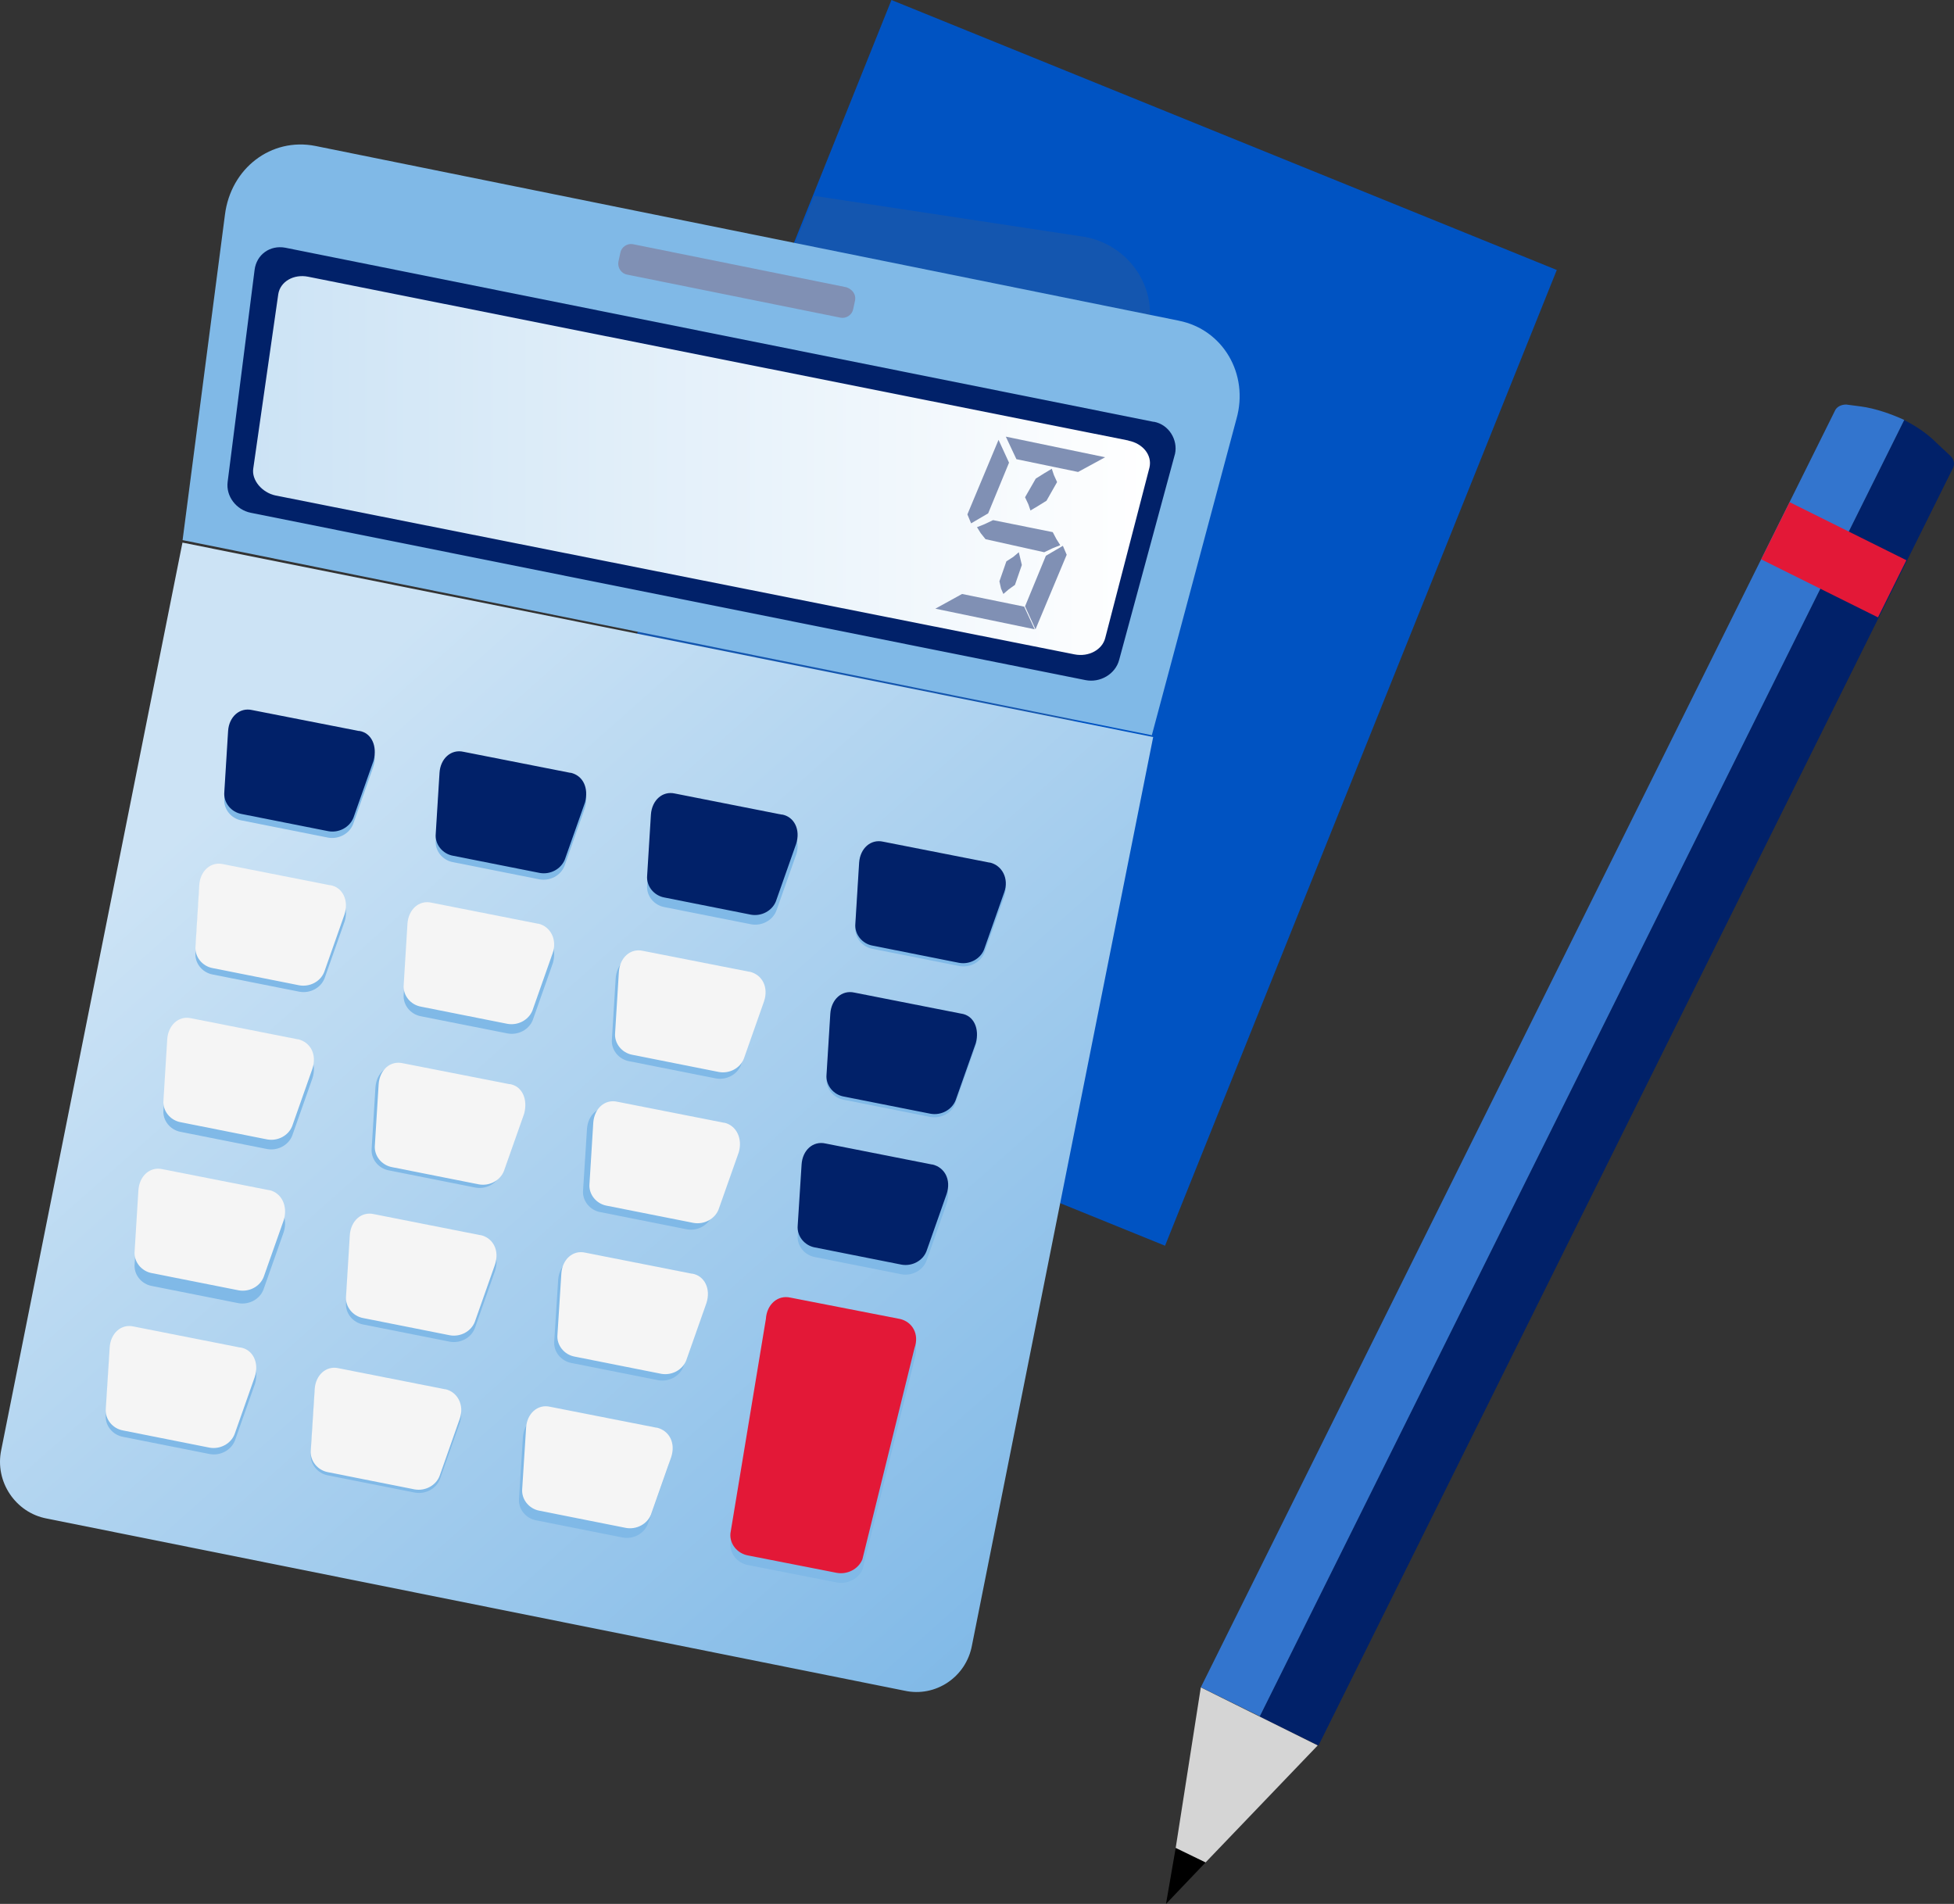 <?xml version="1.0" encoding="UTF-8"?>
<svg width="234px" height="228px" viewBox="0 0 234 228" version="1.1" xmlns="http://www.w3.org/2000/svg" xmlns:xlink="http://www.w3.org/1999/xlink">
    <rect x="0" y="0" width="234" height="228" fill="#333333" stroke="none"/>
    <title>Illustration-2.2-build-budget</title>
    <defs>
        <linearGradient x1="-0%" y1="50%" x2="100.017%" y2="50%" id="linearGradient-1">
            <stop stop-color="#CCE3F5" offset="0%"></stop>
            <stop stop-color="#FFFFFF" offset="100%"></stop>
        </linearGradient>
        <linearGradient x1="23.08%" y1="19.149%" x2="89.567%" y2="93.845%" id="linearGradient-2">
            <stop stop-color="#CCE3F5" offset="0%"></stop>
            <stop stop-color="#80B9E7" offset="100%"></stop>
        </linearGradient>
    </defs>
    <g id="10-24-Desktop" stroke="none" stroke-width="1" fill="none" fill-rule="evenodd">
        <g id="desktop-checkpoint-2.2" transform="translate(-960, -354)">
            <g id="Calculator" transform="translate(960, 354)">
                <polyline id="Path" fill="#0053C2" points="106.755 0 186.433 32.331 139.52 149.18 59.843 116.849 106.755 0"></polyline>
                <path d="M97.506,23.467 L59.843,116.84 L120.882,141.491 L129.862,76.685 L137.529,39.28 C138.575,34.29 135.09,29.288 129.862,28.362 L106.875,24.875 L97.506,23.454" id="Path" fill="#1456AF" fill-rule="nonzero"></path>
                <g id="Group" transform="translate(139.633, 48.445)">
                    <path d="M11.221,157.1 L88.395,1.858 C89.785,2.553 91.174,3.475 92.323,4.638 L93.939,6.148 C94.393,6.603 94.514,7.191 94.166,7.765 L18.261,160.589 L11.208,157.114 L11.221,157.1 Z" id="Path" fill="#012169"></path>
                    <path d="M4.168,153.625 L80.073,0.815 C80.3,0.241 80.888,0 81.462,0 L83.199,0.227 C84.935,0.454 86.899,1.149 88.409,1.844 L11.235,157.087 L4.181,153.612 L4.168,153.625 Z" id="Path" fill="#3375CE"></path>
                    <polygon id="Rectangle" fill="#E31837" fill-rule="nonzero" transform="translate(79.972, 18.589) rotate(-63.58) translate(-79.972, -18.589) " points="76.151 10.781 83.796 10.78 83.792 26.398 76.148 26.399"></polygon>
                    <polygon id="Path" fill="#000000" fill-rule="nonzero" points="1.162 172.845 4.742 174.583 0 179.555"></polygon>
                    <polygon id="Path" fill="#D5D5D5" fill-rule="nonzero" points="4.168 153.625 18.168 160.576 4.742 174.583 1.162 172.845"></polygon>
                </g>
                <path d="M141.17,38.402 L37.768,17.478 C32.472,16.432 27.628,20.149 26.936,25.732 L21.866,64.681 L137.937,88.047 L148.077,50.146 C149.581,44.804 146.467,39.449 141.157,38.402" id="Path" fill="#80B9E7"></path>
                <path d="M138.172,50.52 L34.178,29.667 C32.339,29.319 30.714,30.483 30.487,32.329 L27.262,57.702 C27.036,59.441 28.302,61.06 30.034,61.407 L129.99,81.444 C131.723,81.792 133.575,80.749 134.028,79.01 L140.717,54.332 C141.064,52.713 140.025,50.854 138.186,50.506" id="Path" fill="#012169"></path>
                <path d="M135.138,52.754 L36.907,33.139 C35.176,32.792 33.566,33.711 33.326,35.216 L30.331,56.096 C30.105,57.481 31.369,58.986 32.98,59.332 L128.669,78.362 C130.399,78.708 132.01,77.789 132.356,76.404 L137.654,55.99 C138,54.485 136.842,53.1 135.125,52.767" id="Path" fill="url(#linearGradient-1)" fill-rule="nonzero"></path>
                <path d="M108.323,202.466 L5.576,181.845 C1.884,181.15 -0.661,177.445 0.152,173.621 L21.85,64.978 L138.098,88.261 L116.4,197.024 C115.707,200.848 112.015,203.282 108.323,202.466" id="Path" fill="url(#linearGradient-2)" fill-rule="nonzero"></path>
                <path d="M39.542,106.764 L26.751,104.256 C25.247,103.913 23.983,105.062 23.863,106.764 L23.41,114.077 C23.291,115.331 24.222,116.48 25.487,116.704 L35.869,118.763 C37.133,118.988 38.411,118.314 38.864,117.166 L41.286,110.302 C41.752,108.705 41.06,107.108 39.556,106.751" id="Path" fill="#80B9E7"></path>
                <path d="M64.477,111.763 L51.686,109.255 C50.182,108.911 48.917,110.06 48.797,111.763 L48.345,119.076 C48.225,120.33 49.157,121.478 50.421,121.703 L60.803,123.762 C62.068,123.986 63.345,123.3 63.798,122.165 L66.22,115.3 C66.686,113.584 65.994,112.106 64.49,111.75" id="Path" fill="#80B9E7"></path>
                <path d="M89.411,117.146 L76.62,114.637 C75.116,114.294 73.852,115.443 73.732,117.146 L73.279,124.459 C73.159,125.713 74.091,126.861 75.356,127.086 L85.738,129.145 C87.002,129.369 88.28,128.683 88.732,127.548 L91.155,120.683 C91.621,118.967 90.929,117.37 89.425,117.132" id="Path" fill="#80B9E7"></path>
                <path d="M115.075,121.77 L102.314,119.251 C100.813,118.908 99.552,120.056 99.446,121.77 L98.981,129.076 C98.861,130.329 99.791,131.477 101.052,131.701 L111.41,133.758 C112.672,133.982 113.946,133.31 114.398,132.162 L116.815,125.305 C117.386,123.59 116.589,122.113 115.088,121.757" id="Path" fill="#80B9E7" fill-rule="nonzero"></path>
                <path d="M35.669,125.615 L22.907,123.096 C21.407,122.753 20.145,123.901 20.026,125.615 L19.574,132.922 C19.455,134.174 20.384,135.322 21.646,135.546 L32.004,137.604 C33.265,137.828 34.54,137.142 34.991,136.008 L37.408,129.15 C37.979,127.435 37.182,125.839 35.682,125.602" id="Path" fill="#80B9E7"></path>
                <path d="M60.603,130.229 L47.842,127.71 C46.341,127.367 45.08,128.514 44.96,130.229 L44.509,137.535 C44.389,138.788 45.319,139.935 46.58,140.159 L56.938,142.217 C58.199,142.441 59.474,141.768 59.926,140.621 L62.343,133.763 C62.914,132.049 62.117,130.559 60.616,130.216" id="Path" fill="#80B9E7"></path>
                <path d="M85.921,135.216 L73.16,132.708 C71.659,132.365 70.398,133.514 70.292,135.216 L69.827,142.529 C69.707,143.784 70.637,144.932 71.898,145.156 L82.256,147.216 C83.517,147.44 84.792,146.754 85.244,145.618 L87.661,138.754 C88.232,137.038 87.435,135.56 85.934,135.203" id="Path" fill="#80B9E7"></path>
                <path d="M111.623,140.61 L98.861,138.091 C97.374,137.748 96.099,138.895 95.993,140.61 L95.528,147.916 C95.409,149.169 96.338,150.316 97.6,150.541 L107.958,152.598 C109.219,152.822 110.494,152.15 110.945,151.002 L113.362,144.144 C113.933,142.43 113.136,140.834 111.636,140.597" id="Path" fill="#80B9E7" fill-rule="nonzero"></path>
                <path d="M28.806,162.13 L16.011,159.622 C14.52,159.279 13.242,160.428 13.135,162.13 L12.669,169.443 C12.55,170.698 13.482,171.846 14.746,172.07 L25.131,174.13 C26.396,174.354 27.661,173.668 28.127,172.532 L30.55,165.668 C31.003,163.952 30.324,162.474 28.819,162.117" id="Path" fill="#80B9E7"></path>
                <path d="M53.357,166.755 L40.562,164.236 C39.071,163.893 37.793,165.041 37.686,166.755 L37.22,174.061 C37.1,175.314 38.032,176.461 39.297,176.686 L49.682,178.743 C50.947,178.967 52.212,178.295 52.678,177.147 L55.101,170.289 C55.554,168.575 54.875,166.979 53.37,166.742" id="Path" fill="#80B9E7"></path>
                <path d="M78.249,172.138 L65.488,169.619 C64,169.276 62.726,170.423 62.619,172.138 L62.155,179.444 C62.035,180.697 62.965,181.844 64.226,182.068 L74.584,184.126 C75.845,184.35 77.107,183.677 77.572,182.53 L79.988,175.672 C80.559,174.076 79.763,172.467 78.262,172.125" id="Path" fill="#80B9E7"></path>
                <path d="M32.216,144.07 L19.455,141.551 C17.968,141.208 16.693,142.356 16.587,144.07 L16.122,151.377 C16.002,152.63 16.932,153.777 18.193,154.001 L28.551,156.059 C29.813,156.283 31.087,155.597 31.539,154.463 L33.956,147.605 C34.527,145.89 33.73,144.413 32.229,144.057" id="Path" fill="#80B9E7"></path>
                <path d="M57.534,148.684 L44.773,146.165 C43.286,145.822 42.011,146.97 41.905,148.684 L41.44,155.99 C41.32,157.243 42.25,158.391 43.511,158.615 L53.869,160.672 C55.131,160.896 56.405,160.224 56.857,159.076 L59.274,152.219 C59.845,150.504 59.048,148.908 57.547,148.671" id="Path" fill="#80B9E7"></path>
                <path d="M82.523,153.287 L69.719,150.779 C68.226,150.436 66.947,151.584 66.841,153.287 L66.374,160.6 C66.254,161.854 67.187,163.003 68.453,163.227 L78.832,165.286 C80.098,165.511 81.377,164.824 81.83,163.689 L84.255,156.825 C84.708,155.109 84.028,153.63 82.523,153.274" id="Path" fill="#80B9E7"></path>
                <path d="M42.957,88.32 L30.183,85.801 C28.695,85.458 27.421,86.605 27.314,88.32 L26.863,95.626 C26.743,96.879 27.673,98.027 28.934,98.251 L39.292,100.308 C40.554,100.533 41.828,99.847 42.28,98.713 L44.697,91.855 C45.268,90.14 44.471,88.65 42.97,88.307" id="Path" fill="#80B9E7"></path>
                <path d="M68.275,93.307 L55.514,90.799 C54.013,90.456 52.752,91.605 52.632,93.307 L52.181,100.621 C52.061,101.875 52.991,103.023 54.252,103.247 L64.61,105.307 C65.872,105.531 67.146,104.845 67.598,103.709 L70.015,96.845 C70.586,95.129 69.789,93.532 68.288,93.294" id="Path" fill="#80B9E7"></path>
                <path d="M93.641,98.69 L80.842,96.182 C79.337,95.839 78.072,96.987 77.952,98.69 L77.499,106.003 C77.379,107.257 78.311,108.406 79.577,108.63 L89.965,110.689 C91.23,110.914 92.509,110.227 92.962,109.092 L95.386,102.228 C95.852,100.631 95.04,99.033 93.655,98.677" id="Path" fill="#80B9E7"></path>
                <path d="M118.565,103.699 L105.774,101.18 C104.27,100.837 103.006,101.985 102.886,103.699 L102.433,111.006 C102.314,112.259 103.245,113.406 104.51,113.63 L114.892,115.688 C116.156,115.912 117.434,115.226 117.886,114.092 L120.309,107.234 C120.775,105.519 120.083,104.029 118.579,103.686" id="Path" fill="#80B9E7"></path>
                <path d="M39.505,106.006 L26.73,103.487 C25.243,103.144 23.968,104.292 23.862,106.006 L23.41,113.312 C23.291,114.565 24.22,115.713 25.482,115.937 L35.84,117.994 C37.101,118.218 38.376,117.546 38.827,116.398 L41.244,109.541 C41.815,107.826 41.018,106.23 39.518,105.993" id="Path" fill="#F5F5F5"></path>
                <path d="M64.439,110.62 L51.678,108.101 C50.177,107.758 48.916,108.906 48.796,110.62 L48.345,117.927 C48.225,119.18 49.155,120.327 50.416,120.551 L60.774,122.609 C62.036,122.833 63.31,122.147 63.762,121.013 L66.179,114.155 C66.75,112.559 65.953,110.95 64.452,110.607" id="Path" fill="#F5F5F5"></path>
                <path d="M89.757,116.376 L76.996,113.868 C75.495,113.525 74.234,114.674 74.114,116.376 L73.663,123.689 C73.543,124.943 74.473,126.092 75.734,126.316 L86.092,128.375 C87.354,128.6 88.628,127.926 89.08,126.778 L91.497,119.914 C92.068,118.198 91.271,116.72 89.77,116.363" id="Path" fill="#F5F5F5"></path>
                <path d="M115.113,121.386 L102.322,118.867 C100.818,118.524 99.553,119.671 99.433,121.386 L98.981,128.692 C98.861,129.945 99.793,131.093 101.057,131.317 L111.439,133.374 C112.704,133.598 113.981,132.913 114.434,131.778 L116.856,124.92 C117.322,123.206 116.63,121.61 115.126,121.386" id="Path" fill="#012169"></path>
                <path d="M35.669,124.462 L22.907,121.943 C21.407,121.6 20.145,122.747 20.026,124.462 L19.574,131.768 C19.455,133.021 20.384,134.168 21.646,134.392 L32.004,136.45 C33.265,136.674 34.54,136.001 34.991,134.854 L37.408,127.996 C37.979,126.281 37.182,124.804 35.682,124.448" id="Path" fill="#F5F5F5"></path>
                <path d="M61.024,129.833 L48.233,127.325 C46.729,126.982 45.465,128.131 45.345,129.833 L44.892,137.146 C44.773,138.4 45.704,139.549 46.969,139.773 L57.351,141.832 C58.615,142.057 59.893,141.383 60.346,140.235 L62.768,133.371 C63.234,131.655 62.542,130.058 61.038,129.82" id="Path" fill="#F5F5F5"></path>
                <path d="M86.726,134.458 L73.935,131.939 C72.431,131.596 71.166,132.744 71.047,134.458 L70.594,141.765 C70.474,143.018 71.406,144.165 72.67,144.389 L83.052,146.447 C84.317,146.671 85.595,145.985 86.047,144.851 L88.47,137.993 C88.935,136.397 88.243,134.801 86.739,134.445" id="Path" fill="#F5F5F5"></path>
                <path d="M111.623,139.456 L98.861,136.938 C97.361,136.595 96.099,137.742 95.993,139.456 L95.528,146.763 C95.409,148.016 96.338,149.163 97.6,149.387 L107.958,151.444 C109.219,151.669 110.494,150.996 110.945,149.849 L113.362,142.991 C113.933,141.276 113.136,139.786 111.636,139.443" id="Path" fill="#012169"></path>
                <path d="M28.764,161.372 L16.002,158.853 C14.515,158.51 13.24,159.658 13.134,161.372 L12.669,168.679 C12.55,169.945 13.479,171.079 14.741,171.303 L25.099,173.361 C26.36,173.585 27.635,172.899 28.086,171.765 L30.503,164.907 C31.074,163.192 30.277,161.596 28.777,161.359" id="Path" fill="#F5F5F5"></path>
                <path d="M53.314,166.37 L40.553,163.852 C39.066,163.509 37.791,164.656 37.685,166.37 L37.22,173.677 C37.101,174.93 38.03,176.077 39.292,176.301 L49.649,178.358 C50.911,178.583 52.186,177.91 52.637,176.763 L55.054,169.905 C55.625,168.309 54.828,166.7 53.328,166.357" id="Path" fill="#F5F5F5"></path>
                <path d="M78.632,170.974 L65.871,168.465 C64.384,168.122 63.109,169.271 63.003,170.974 L62.538,178.287 C62.419,179.541 63.348,180.689 64.61,180.914 L74.967,182.973 C76.229,183.197 77.504,182.511 77.955,181.376 L80.372,174.511 C80.943,172.795 80.146,171.317 78.646,170.96" id="Path" fill="#F5F5F5"></path>
                <path d="M32.254,142.532 L19.463,140.013 C17.959,139.671 16.694,140.818 16.574,142.532 L16.122,149.839 C16.002,151.091 16.934,152.239 18.198,152.463 L28.58,154.52 C29.845,154.745 31.122,154.072 31.575,152.925 L33.997,146.067 C34.463,144.471 33.771,142.875 32.267,142.519" id="Path" fill="#F5F5F5"></path>
                <path d="M57.534,147.915 L44.773,145.396 C43.272,145.053 42.011,146.201 41.891,147.915 L41.44,155.221 C41.32,156.474 42.25,157.622 43.511,157.846 L53.869,159.903 C55.131,160.127 56.405,159.455 56.857,158.307 L59.274,151.45 C59.845,149.735 59.048,148.245 57.547,147.902" id="Path" fill="#F5F5F5"></path>
                <path d="M82.852,152.529 L70.091,150.01 C68.604,149.667 67.329,150.815 67.223,152.529 L66.758,159.836 C66.638,161.088 67.568,162.236 68.829,162.46 L79.187,164.518 C80.449,164.742 81.723,164.056 82.175,162.922 L84.592,156.064 C85.163,154.349 84.366,152.753 82.865,152.516" id="Path" fill="#F5F5F5"></path>
                <path d="M107.783,159.097 L94.675,156.547 C93.147,156.2 91.838,157.361 91.729,159.097 L87.473,184.769 C87.35,186.038 88.305,187.199 89.601,187.426 L100.24,189.509 C101.536,189.736 102.845,189.041 103.309,187.893 L109.57,162.568 C110.033,160.953 109.338,159.337 107.797,159.097" id="Path" fill="#80B9E7"></path>
                <path d="M42.986,87.54 L30.191,85.032 C28.7,84.689 27.422,85.837 27.316,87.54 L26.863,94.853 C26.743,96.107 27.675,97.256 28.94,97.48 L39.325,99.539 C40.59,99.764 41.854,99.077 42.32,97.942 L44.744,91.078 C45.196,89.362 44.517,87.765 43.013,87.527" id="Path" fill="#012169"></path>
                <path d="M68.304,92.549 L55.509,90.03 C54.018,89.687 52.74,90.835 52.634,92.549 L52.181,99.856 C52.061,101.109 52.993,102.256 54.258,102.48 L64.643,104.538 C65.908,104.762 67.172,104.076 67.638,102.942 L70.062,96.084 C70.514,94.369 69.835,92.879 68.331,92.536" id="Path" fill="#012169"></path>
                <path d="M93.593,97.548 L80.832,95.029 C79.331,94.686 78.07,95.833 77.95,97.548 L77.499,104.854 C77.379,106.107 78.309,107.254 79.57,107.479 L89.928,109.536 C91.19,109.76 92.464,109.074 92.916,107.94 L95.333,101.082 C95.904,99.368 95.107,97.772 93.606,97.534" id="Path" fill="#012169"></path>
                <path d="M118.528,103.304 L105.766,100.796 C104.266,100.453 103.004,101.601 102.885,103.304 L102.433,110.617 C102.314,111.871 103.243,113.02 104.505,113.244 L114.863,115.303 C116.124,115.528 117.399,114.841 117.85,113.706 L120.267,106.842 C120.838,105.245 120.041,103.647 118.541,103.291" id="Path" fill="#012169"></path>
                <path d="M107.739,157.943 L94.659,155.394 C93.135,155.047 91.828,156.208 91.719,157.943 L87.473,183.616 C87.35,184.897 88.303,186.046 89.596,186.273 L100.212,188.355 C101.505,188.582 102.798,187.888 103.274,186.74 L109.522,161.415 C110.107,159.799 109.29,158.291 107.752,157.943" id="Path" fill="#E31837"></path>
                <polygon id="Path" fill="#8090B4" fill-rule="nonzero" points="118.336 61.477 116.294 62.671 115.849 61.6 119.58 52.675 120.836 55.407"></polygon>
                <polygon id="Path" fill="#8090B4" fill-rule="nonzero" points="132.344 54.757 129.105 56.519 121.719 54.988 120.452 52.29"></polygon>
                <polygon id="Path" fill="#8090B4" fill-rule="nonzero" points="126.516 64.569 126.071 63.725 118.924 62.287 117.903 62.771 117 63.13 117.445 63.85 118.021 64.569 125.05 66.132 126.071 65.647 126.974 65.288"></polygon>
                <polygon id="Path" fill="#8090B4" fill-rule="nonzero" points="124.289 60.605 125.321 59.967 126.59 57.731 126.207 56.884 125.956 56.135 125.056 56.675 124.038 57.314 122.754 59.549 123.152 60.396 123.403 61.133"></polygon>
                <polygon id="Path" fill="#8090B4" fill-rule="nonzero" points="120.798 70.579 121.547 70.04 122.37 67.66 122.189 66.896 122.007 66.132 121.354 66.683 120.52 67.221 119.685 69.614 119.878 70.478 120.156 71.13"></polygon>
                <polygon id="Path" fill="#8090B4" fill-rule="nonzero" points="123.905 75.359 112.013 72.892 115.211 71.13 122.65 72.648"></polygon>
                <polygon id="Path" fill="#8090B4" fill-rule="nonzero" points="124.007 75.359 122.754 72.613 125.248 66.557 127.284 65.363 127.741 66.434"></polygon>
                <path d="M101.365,34.401 L75.792,29.24 C75.097,29.118 74.402,29.592 74.282,30.297 L74.055,31.353 C73.935,32.058 74.402,32.762 75.097,32.884 L100.67,38.045 C101.365,38.167 102.06,37.693 102.18,36.988 L102.407,35.932 C102.514,35.227 102.06,34.645 101.365,34.401" id="Path" fill="#8090B4"></path>
            </g>
        </g>
    </g>
</svg>